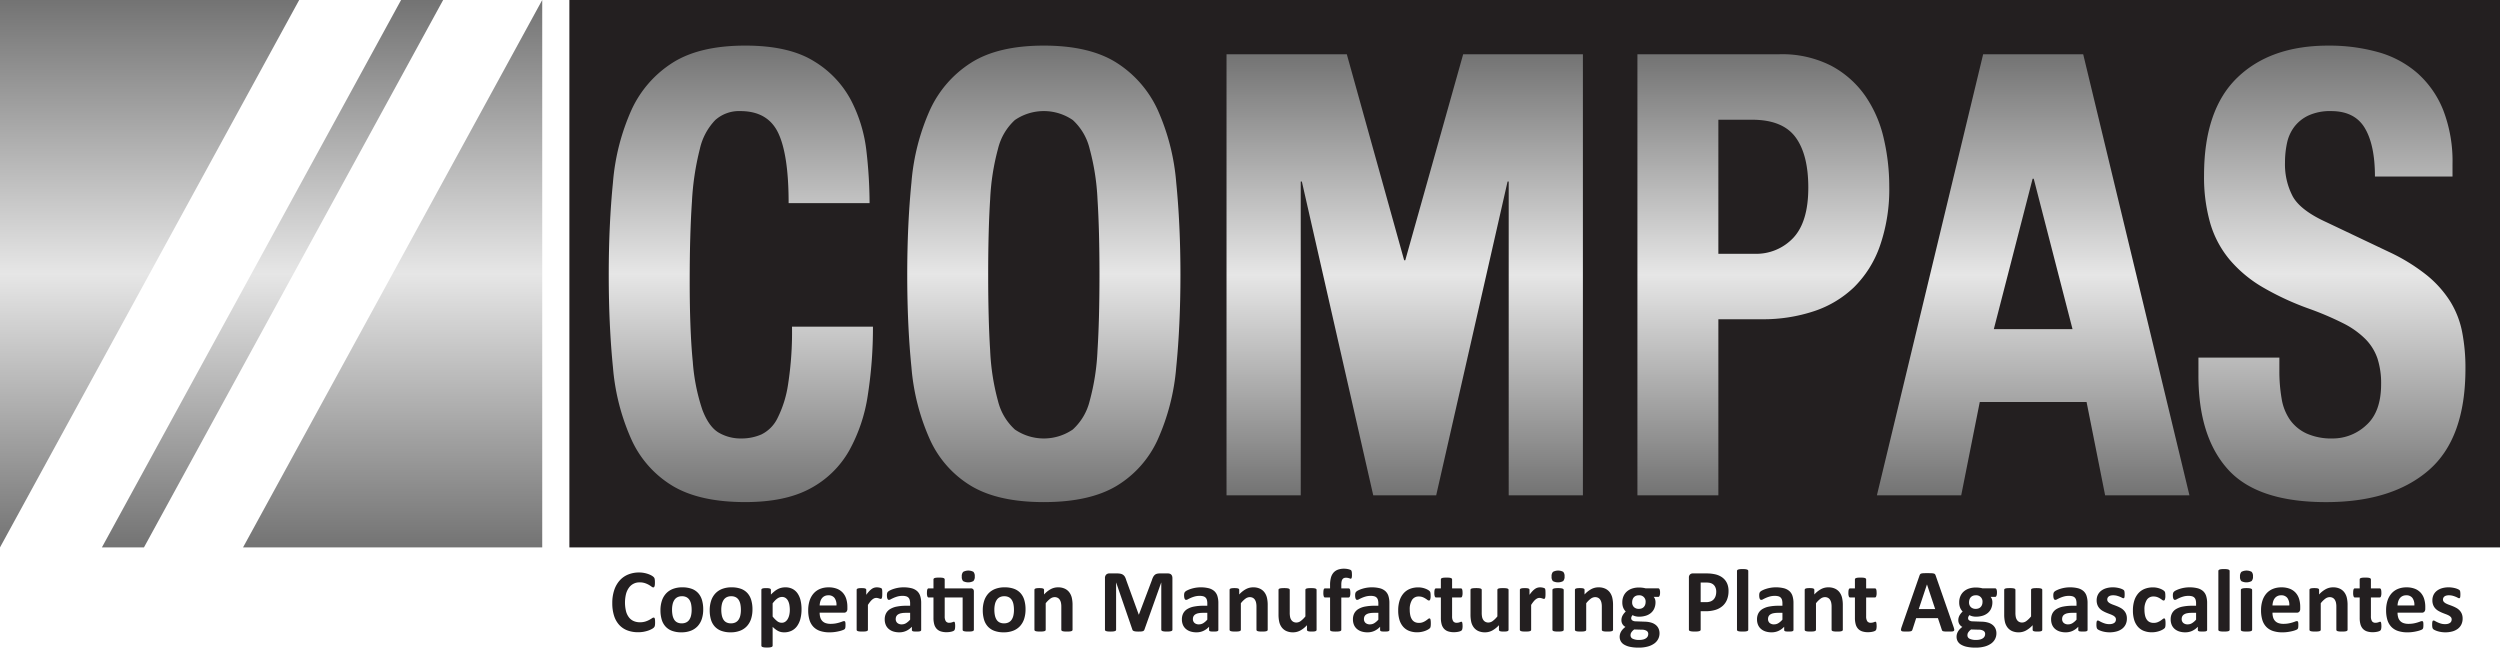 <svg height="47.712mm" viewBox="0 0 522.082 135.246" width="184.179mm" xmlns="http://www.w3.org/2000/svg" xmlns:xlink="http://www.w3.org/1999/xlink"><linearGradient id="a" gradientUnits="userSpaceOnUse" x1="154.714" x2="154.714" y1="104.855" y2="9.524"><stop offset="0" stop-color="#737373"/><stop offset=".5" stop-color="#e6e6e6"/><stop offset="1" stop-color="#737373"/></linearGradient><linearGradient id="b" x1="217.986" x2="217.986" xlink:href="#a" y1="104.855" y2="9.524"/><linearGradient id="c" x1="293.35" x2="293.35" xlink:href="#a" y1="103.436" y2="11.33"/><linearGradient id="d" x1="368.243" x2="368.243" xlink:href="#a" y1="103.436" y2="11.33"/><linearGradient id="e" x1="424.592" x2="424.592" xlink:href="#a" y1="103.436" y2="11.33"/><linearGradient id="f" x1="486.985" x2="486.985" xlink:href="#a" y1="104.855" y2="9.524"/><linearGradient id="g" x1="81.994" x2="81.994" xlink:href="#a" y1="114.317" y2="0"/><linearGradient id="h" x1="31.24" x2="31.24" xlink:href="#a" y1="114.317" y2="0"/><linearGradient id="i" x1="56.911" x2="56.911" xlink:href="#a" y1="114.317" y2="0"/><path d="m118.907 0h403.175v114.317h-403.175z" fill="#231f20"/><path d="m162.521 27.777q-2.174-4.577-7.924-4.579a7.465 7.465 0 0 0 -5.224 1.87 12.683 12.683 0 0 0 -3.228 6.063 56.261 56.261 0 0 0 -1.644 10.965q-.47 6.772-.47 16.576 0 10.449.646 16.899a40.595 40.595 0 0 0 1.996 9.998q1.348 3.549 3.404 4.772a9.082 9.082 0 0 0 4.754 1.226 10.369 10.369 0 0 0 4.167-.838 7.344 7.344 0 0 0 3.346-3.354 23.278 23.278 0 0 0 2.23-7.095 71.124 71.124 0 0 0 .822-12.062h16.904a91.21 91.21 0 0 1 -1.056 14.189 34.182 34.182 0 0 1 -3.933 11.739 20.274 20.274 0 0 1 -8.1 7.869q-5.224 2.836-13.559 2.838-9.508 0-15.143-3.354a21.776 21.776 0 0 1 -8.628-9.676 45.856 45.856 0 0 1 -3.874-15.093q-.88-8.771-.88-19.35 0-10.449.88-19.285a46.013 46.013 0 0 1 3.874-15.158 23.016 23.016 0 0 1 8.628-9.868q5.635-3.547 15.143-3.548 9.038 0 14.263 3.225a20.968 20.968 0 0 1 7.806 8.191 30.402 30.402 0 0 1 3.229 10.707 96.97 96.97 0 0 1 .646 10.771h-16.904q-0-10.062-2.171-14.641z" fill="url(#a)"/><path d="m190.341 38.097a46.013 46.013 0 0 1 3.874-15.158 23.016 23.016 0 0 1 8.628-9.868q5.635-3.547 15.143-3.548 9.509 0 15.144 3.548a23.015 23.015 0 0 1 8.628 9.868 46.013 46.013 0 0 1 3.874 15.158q.88 8.837.88 19.285 0 10.579-.88 19.35a45.856 45.856 0 0 1 -3.874 15.093 21.775 21.775 0 0 1 -8.628 9.676q-5.635 3.353-15.144 3.354-9.508 0-15.143-3.354a21.776 21.776 0 0 1 -8.628-9.676 45.856 45.856 0 0 1 -3.874-15.093q-.88-8.771-.88-19.35 0-10.449.88-19.285zm16.435 35.087a47.782 47.782 0 0 0 1.643 10.578 11.887 11.887 0 0 0 3.522 5.935 10.707 10.707 0 0 0 12.091 0 11.886 11.886 0 0 0 3.521-5.935 47.895 47.895 0 0 0 1.644-10.578q.41-6.511.411-15.802 0-9.288-.411-15.738a48.793 48.793 0 0 0 -1.644-10.578 11.929 11.929 0 0 0 -3.521-5.999 10.707 10.707 0 0 0 -12.091 0 11.93 11.93 0 0 0 -3.522 5.999 48.676 48.676 0 0 0 -1.643 10.578q-.413 6.452-.411 15.738 0 9.289.411 15.802z" fill="url(#b)"/><path d="m281.258 11.33 11.975 43.016h.234l12.091-43.016h25.004v92.106h-15.495v-65.53h-.234l-14.909 65.53h-13.147l-14.908-65.53h-.235v65.53h-15.496v-92.106z" fill="url(#c)"/><path d="m371.531 11.33a22.556 22.556 0 0 1 10.858 2.386 20.311 20.311 0 0 1 7.102 6.257 25.572 25.572 0 0 1 3.874 8.836 43.96 43.96 0 0 1 1.174 10.126 35.976 35.976 0 0 1 -1.937 12.384 22.637 22.637 0 0 1 -5.4 8.643 22.067 22.067 0 0 1 -8.394 5.031 33.716 33.716 0 0 1 -10.917 1.677h-9.039v36.765h-16.904v-92.106zm-5.165 41.667a10.605 10.605 0 0 0 8.158-3.354q3.108-3.353 3.11-10.449 0-6.966-2.699-10.578-2.703-3.61-9.039-3.612h-7.044v27.993z" fill="url(#d)"/><path d="m435.04 11.33 22.187 92.106h-17.608l-3.874-19.479h-22.304l-3.874 19.479h-17.608l22.187-92.106zm-2.23 57.405-8.1-31.409h-.235l-8.1 31.409z" fill="url(#e)"/><path d="m476.008 77.378a33.636 33.636 0 0 0 .47 5.869 10.763 10.763 0 0 0 1.761 4.45 8.769 8.769 0 0 0 3.463 2.838 12.685 12.685 0 0 0 5.459 1.032 10.221 10.221 0 0 0 6.984-2.773q3.11-2.773 3.111-8.578a16.797 16.797 0 0 0 -.763-5.354 10.714 10.714 0 0 0 -2.524-4.063 17.89 17.89 0 0 0 -4.637-3.29 63.476 63.476 0 0 0 -7.103-3.031 57.829 57.829 0 0 1 -9.743-4.515 26.639 26.639 0 0 1 -6.867-5.74 21.07 21.07 0 0 1 -4.05-7.611 34.939 34.939 0 0 1 -1.291-9.997q0-13.672 6.926-20.382 6.924-6.706 19.017-6.708a37.822 37.822 0 0 1 10.39 1.354 21.06 21.06 0 0 1 8.217 4.386 20.422 20.422 0 0 1 5.4 7.74 29.633 29.633 0 0 1 1.937 11.288v2.58h-16.199q0-6.579-2.113-10.126-2.114-3.546-7.043-3.547a10.83 10.83 0 0 0 -4.696.903 8.004 8.004 0 0 0 -2.993 2.386 8.55 8.55 0 0 0 -1.526 3.419 19.108 19.108 0 0 0 -.411 3.999 14.332 14.332 0 0 0 1.644 7.159q1.644 2.903 7.044 5.354l13.03 6.192a39.183 39.183 0 0 1 7.865 4.838 22.723 22.723 0 0 1 4.871 5.418 19.008 19.008 0 0 1 2.524 6.386 39.135 39.135 0 0 1 .704 7.739q0 14.58-7.689 21.221-7.689 6.646-21.423 6.644-14.323 0-20.485-6.837-6.163-6.836-6.162-19.608v-3.74h16.903z" fill="url(#f)"/><g fill="#231f20"><path d="m136.805 130.006c0 .156-.005.288-.014.397a1.951 1.951 0 0 1 -.042.28.772.772 0 0 1 -.075.2.964.964 0 0 1 -.149.191 1.897 1.897 0 0 1 -.397.276 4.835 4.835 0 0 1 -.719.322 6.383 6.383 0 0 1 -2.153.359 6.234 6.234 0 0 1 -2.242-.383 4.432 4.432 0 0 1 -1.7-1.145 5.117 5.117 0 0 1 -1.074-1.9 8.531 8.531 0 0 1 -.374-2.653 8.4 8.4 0 0 1 .411-2.736 5.692 5.692 0 0 1 1.149-2.009 4.806 4.806 0 0 1 1.77-1.233 5.993 5.993 0 0 1 2.274-.42 5.514 5.514 0 0 1 .972.084 6.074 6.074 0 0 1 .864.22 4.314 4.314 0 0 1 .715.312 2.178 2.178 0 0 1 .443.304 1.047 1.047 0 0 1 .173.21.785.785 0 0 1 .075.215 2.341 2.341 0 0 1 .042.309c.01.118.014.265.014.439 0 .187-.006.345-.019.476a1.24 1.24 0 0 1 -.065.318.433.433 0 0 1 -.112.177.22.22 0 0 1 -.149.057.647.647 0 0 1 -.355-.164 6.014 6.014 0 0 0 -.556-.364 4.565 4.565 0 0 0 -.812-.364 3.466 3.466 0 0 0 -1.125-.163 2.657 2.657 0 0 0 -2.247 1.135 3.94 3.94 0 0 0 -.603 1.321 7.691 7.691 0 0 0 .014 3.592 3.553 3.553 0 0 0 .625 1.284 2.52 2.52 0 0 0 .981.752 3.237 3.237 0 0 0 1.294.248 3.692 3.692 0 0 0 1.13-.154 4.686 4.686 0 0 0 .817-.341c.228-.125.414-.236.561-.336a.695.695 0 0 1 .341-.149.261.261 0 0 1 .149.037.276.276 0 0 1 .094.149 1.473 1.473 0 0 1 .056.312c.013.134.019.313.019.537z"/><path d="m146.856 127.27a6.37 6.37 0 0 1 -.28 1.942 4.103 4.103 0 0 1 -.85 1.514 3.788 3.788 0 0 1 -1.429.98 5.358 5.358 0 0 1 -2.008.346 5.487 5.487 0 0 1 -1.934-.309 3.473 3.473 0 0 1 -1.364-.896 3.686 3.686 0 0 1 -.803-1.447 6.747 6.747 0 0 1 -.262-1.962 6.309 6.309 0 0 1 .285-1.947 4.098 4.098 0 0 1 .854-1.514 3.807 3.807 0 0 1 1.425-.976 5.319 5.319 0 0 1 2.003-.346 5.615 5.615 0 0 1 1.943.303 3.402 3.402 0 0 1 1.359.893 3.713 3.713 0 0 1 .799 1.448 6.771 6.771 0 0 1 .262 1.971zm-2.419.093a6.117 6.117 0 0 0 -.098-1.135 2.672 2.672 0 0 0 -.332-.901 1.665 1.665 0 0 0 -.621-.598 1.993 1.993 0 0 0 -.976-.215 2.073 2.073 0 0 0 -.916.191 1.642 1.642 0 0 0 -.645.561 2.685 2.685 0 0 0 -.378.888 5.023 5.023 0 0 0 -.126 1.182 5.855 5.855 0 0 0 .103 1.135 2.815 2.815 0 0 0 .332.901 1.576 1.576 0 0 0 .621.593 2.03 2.03 0 0 0 .971.21 2.084 2.084 0 0 0 .925-.191 1.646 1.646 0 0 0 .645-.556 2.561 2.561 0 0 0 .374-.883 5.197 5.197 0 0 0 .122-1.182z"/><path d="m157.14 127.27a6.37 6.37 0 0 1 -.28 1.942 4.103 4.103 0 0 1 -.85 1.514 3.788 3.788 0 0 1 -1.429.98 5.358 5.358 0 0 1 -2.008.346 5.487 5.487 0 0 1 -1.934-.309 3.473 3.473 0 0 1 -1.364-.896 3.686 3.686 0 0 1 -.803-1.447 6.747 6.747 0 0 1 -.262-1.962 6.309 6.309 0 0 1 .285-1.947 4.098 4.098 0 0 1 .854-1.514 3.807 3.807 0 0 1 1.425-.976 5.319 5.319 0 0 1 2.003-.346 5.615 5.615 0 0 1 1.943.303 3.402 3.402 0 0 1 1.359.893 3.713 3.713 0 0 1 .799 1.448 6.771 6.771 0 0 1 .262 1.971zm-2.419.093a6.117 6.117 0 0 0 -.098-1.135 2.672 2.672 0 0 0 -.332-.901 1.665 1.665 0 0 0 -.621-.598 1.993 1.993 0 0 0 -.976-.215 2.073 2.073 0 0 0 -.916.191 1.642 1.642 0 0 0 -.645.561 2.685 2.685 0 0 0 -.378.888 5.023 5.023 0 0 0 -.126 1.182 5.855 5.855 0 0 0 .103 1.135 2.815 2.815 0 0 0 .332.901 1.576 1.576 0 0 0 .621.593 2.03 2.03 0 0 0 .971.21 2.084 2.084 0 0 0 .925-.191 1.646 1.646 0 0 0 .645-.556 2.561 2.561 0 0 0 .374-.883 5.197 5.197 0 0 0 .122-1.182z"/><path d="m167.386 127.232a7.757 7.757 0 0 1 -.238 2.004 4.513 4.513 0 0 1 -.696 1.518 3.085 3.085 0 0 1 -1.14.963 3.489 3.489 0 0 1 -1.56.336 2.959 2.959 0 0 1 -.668-.07 2.559 2.559 0 0 1 -.588-.215 3.62 3.62 0 0 1 -.565-.359 6.886 6.886 0 0 1 -.579-.504v3.923a.273.273 0 0 1 -.056.168.416.416 0 0 1 -.191.126 1.6 1.6 0 0 1 -.359.079 5.747 5.747 0 0 1 -1.14 0 1.605 1.605 0 0 1 -.36-.079.419.419 0 0 1 -.191-.126.276.276 0 0 1 -.056-.168v-11.639a.289.289 0 0 1 .047-.164.347.347 0 0 1 .164-.116 1.256 1.256 0 0 1 .308-.07 4.075 4.075 0 0 1 .481-.023 3.974 3.974 0 0 1 .472.023 1.26 1.26 0 0 1 .309.07.347.347 0 0 1 .163.116.289.289 0 0 1 .047.164v.98a8.308 8.308 0 0 1 .715-.658 4.31 4.31 0 0 1 .714-.477 3.244 3.244 0 0 1 .752-.285 3.558 3.558 0 0 1 .827-.093 3.152 3.152 0 0 1 1.56.359 2.948 2.948 0 0 1 1.051.985 4.447 4.447 0 0 1 .593 1.457 8.113 8.113 0 0 1 .186 1.774zm-2.447.169a6.365 6.365 0 0 0 -.08-1.023 3.015 3.015 0 0 0 -.271-.873 1.678 1.678 0 0 0 -.504-.612 1.289 1.289 0 0 0 -.78-.229 1.567 1.567 0 0 0 -.462.07 1.812 1.812 0 0 0 -.467.229 3.312 3.312 0 0 0 -.49.411 5.845 5.845 0 0 0 -.533.626v2.746a5.511 5.511 0 0 0 .943.967 1.522 1.522 0 0 0 .934.341 1.297 1.297 0 0 0 .78-.233 1.793 1.793 0 0 0 .527-.612 3.075 3.075 0 0 0 .304-.854 4.705 4.705 0 0 0 .098-.952z"/><path d="m176.961 127.111a.908.908 0 0 1 -.191.636.686.686 0 0 1 -.528.205h-5.072a3.47 3.47 0 0 0 .126.967 1.849 1.849 0 0 0 .402.738 1.747 1.747 0 0 0 .71.462 3.024 3.024 0 0 0 1.042.159 5.912 5.912 0 0 0 1.083-.089 7.343 7.343 0 0 0 .808-.196q.341-.107.565-.196a1.063 1.063 0 0 1 .364-.089.268.268 0 0 1 .14.033.243.243 0 0 1 .093.116.786.786 0 0 1 .051.238c.009.103.014.232.014.388 0 .137-.003.254-.009.351a2.277 2.277 0 0 1 -.028.247.604.604 0 0 1 -.056.173.653.653 0 0 1 -.098.136 1.136 1.136 0 0 1 -.332.178 5.294 5.294 0 0 1 -.691.219 9.495 9.495 0 0 1 -.962.188 8.03 8.03 0 0 1 -1.158.079 6.14 6.14 0 0 1 -1.948-.28 3.461 3.461 0 0 1 -1.396-.85 3.536 3.536 0 0 1 -.836-1.438 6.76 6.76 0 0 1 -.275-2.037 6.462 6.462 0 0 1 .29-2.003 4.202 4.202 0 0 1 .84-1.514 3.627 3.627 0 0 1 1.341-.948 4.613 4.613 0 0 1 1.779-.326 4.668 4.668 0 0 1 1.789.308 3.236 3.236 0 0 1 1.219.854 3.451 3.451 0 0 1 .7 1.294 5.637 5.637 0 0 1 .224 1.626zm-2.279-.673a2.418 2.418 0 0 0 -.397-1.555 1.536 1.536 0 0 0 -1.312-.565 1.712 1.712 0 0 0 -.78.168 1.601 1.601 0 0 0 -.551.453 2.072 2.072 0 0 0 -.336.673 3.352 3.352 0 0 0 -.135.826z"/><path d="m184.247 123.963q0 .335-.019.551a1.692 1.692 0 0 1 -.056.336.332.332 0 0 1 -.098.169.245.245 0 0 1 -.154.046.52.52 0 0 1 -.168-.032c-.062-.021-.132-.045-.21-.07-.078-.024-.164-.048-.257-.07a1.372 1.372 0 0 0 -.308-.032 1.041 1.041 0 0 0 -.392.079 1.674 1.674 0 0 0 -.406.248 3.054 3.054 0 0 0 -.439.448 7.241 7.241 0 0 0 -.49.691v5.193a.252.252 0 0 1 -.056.163.41.41 0 0 1 -.191.117 1.666 1.666 0 0 1 -.359.069 6.939 6.939 0 0 1 -1.14 0 1.672 1.672 0 0 1 -.36-.069.413.413 0 0 1 -.191-.117.254.254 0 0 1 -.056-.163v-8.332a.289.289 0 0 1 .047-.164.347.347 0 0 1 .168-.116 1.342 1.342 0 0 1 .313-.07 4.075 4.075 0 0 1 .481-.023 4.305 4.305 0 0 1 .495.023 1.121 1.121 0 0 1 .304.07.352.352 0 0 1 .154.116.292.292 0 0 1 .046.164v1.037a6.712 6.712 0 0 1 .617-.771 3.458 3.458 0 0 1 .551-.48 1.738 1.738 0 0 1 .523-.248 2.047 2.047 0 0 1 .523-.069 2.517 2.517 0 0 1 .262.014 2.718 2.718 0 0 1 .29.047 1.971 1.971 0 0 1 .261.074.521.521 0 0 1 .164.089.294.294 0 0 1 .075.103.804.804 0 0 1 .042.154 2.268 2.268 0 0 1 .028.295c.006.13.009.308.009.532z"/><path d="m192.373 131.547a.25.25 0 0 1 -.093.206.651.651 0 0 1 -.294.107 4.041 4.041 0 0 1 -.593.032 4.102 4.102 0 0 1 -.612-.032.531.531 0 0 1 -.271-.107.268.268 0 0 1 -.08-.206v-.663a3.768 3.768 0 0 1 -1.172.859 3.398 3.398 0 0 1 -1.462.309 4.089 4.089 0 0 1 -1.219-.173 2.737 2.737 0 0 1 -.962-.514 2.309 2.309 0 0 1 -.631-.846 2.875 2.875 0 0 1 -.224-1.177 2.666 2.666 0 0 1 .285-1.266 2.32 2.32 0 0 1 .85-.888 4.214 4.214 0 0 1 1.406-.518 10.018 10.018 0 0 1 1.952-.169h.812v-.504a2.637 2.637 0 0 0 -.08-.687 1.14 1.14 0 0 0 -.261-.49 1.084 1.084 0 0 0 -.486-.29 2.621 2.621 0 0 0 -.752-.093 3.878 3.878 0 0 0 -1.051.13 6.196 6.196 0 0 0 -.817.29q-.355.158-.593.289a.859.859 0 0 1 -.388.131.277.277 0 0 1 -.182-.065.471.471 0 0 1 -.13-.187 1.266 1.266 0 0 1 -.08-.299 2.541 2.541 0 0 1 -.028-.393 1.77 1.77 0 0 1 .046-.457.701.701 0 0 1 .178-.304 1.716 1.716 0 0 1 .458-.299 5.238 5.238 0 0 1 .766-.304 7.081 7.081 0 0 1 .958-.229 7.067 7.067 0 0 1 2.746.104 2.817 2.817 0 0 1 1.144.588 2.288 2.288 0 0 1 .654 1.023 4.769 4.769 0 0 1 .206 1.484zm-2.307-3.567h-.896a4.777 4.777 0 0 0 -.972.084 1.851 1.851 0 0 0 -.654.252 1.042 1.042 0 0 0 -.369.406 1.23 1.23 0 0 0 -.117.547 1.049 1.049 0 0 0 .332.821 1.326 1.326 0 0 0 .92.299 1.726 1.726 0 0 0 .911-.252 3.792 3.792 0 0 0 .845-.737z"/><path d="m202.676 122.87a.721.721 0 0 1 .546.168.694.694 0 0 1 .154.485v7.996a.254.254 0 0 1 -.056.163.414.414 0 0 1 -.187.117 1.595 1.595 0 0 1 -.36.069q-.229.023-.565.023-.346 0-.574-.023a1.595 1.595 0 0 1 -.36-.069.407.407 0 0 1 -.187-.117.252.252 0 0 1 -.056-.163v-6.744h-3.746v3.914a1.944 1.944 0 0 0 .215 1.022.832.832 0 0 0 .766.341 1.603 1.603 0 0 0 .336-.032 2.191 2.191 0 0 0 .266-.075c.078-.028.143-.053.196-.074a.372.372 0 0 1 .145-.033.192.192 0 0 1 .107.033.219.219 0 0 1 .08.13 2.064 2.064 0 0 1 .051.267 3.224 3.224 0 0 1 .023.43 3.06 3.06 0 0 1 -.047.621.72.72 0 0 1 -.13.309.662.662 0 0 1 -.252.168 2.462 2.462 0 0 1 -.388.121 4.199 4.199 0 0 1 -.476.08 4.814 4.814 0 0 1 -.519.027 3.73 3.73 0 0 1 -1.214-.177 2.014 2.014 0 0 1 -.85-.547 2.276 2.276 0 0 1 -.495-.93 4.891 4.891 0 0 1 -.159-1.326v-4.269h-1q-.177 0-.271-.22a2.053 2.053 0 0 1 -.093-.733 3.744 3.744 0 0 1 .023-.457 1.09 1.09 0 0 1 .07-.295.349.349 0 0 1 .117-.154.295.295 0 0 1 .164-.046h.99v-1.859a.291.291 0 0 1 .051-.168.385.385 0 0 1 .187-.126 1.483 1.483 0 0 1 .364-.075c.152-.015.341-.023.565-.023.23 0 .422.009.575.023a1.413 1.413 0 0 1 .359.075.418.418 0 0 1 .187.126.276.276 0 0 1 .056.168v1.859zm.887-2.504a1.32 1.32 0 0 1 -.29.981 2.291 2.291 0 0 1 -2.144.009 1.275 1.275 0 0 1 -.276-.943 1.349 1.349 0 0 1 .285-.985 2.259 2.259 0 0 1 2.144-.01 1.283 1.283 0 0 1 .28.948z"/><path d="m214.166 127.27a6.37 6.37 0 0 1 -.28 1.942 4.103 4.103 0 0 1 -.85 1.514 3.788 3.788 0 0 1 -1.429.98 5.358 5.358 0 0 1 -2.008.346 5.487 5.487 0 0 1 -1.934-.309 3.473 3.473 0 0 1 -1.364-.896 3.686 3.686 0 0 1 -.803-1.447 6.747 6.747 0 0 1 -.262-1.962 6.309 6.309 0 0 1 .285-1.947 4.098 4.098 0 0 1 .854-1.514 3.807 3.807 0 0 1 1.425-.976 5.319 5.319 0 0 1 2.003-.346 5.615 5.615 0 0 1 1.943.303 3.402 3.402 0 0 1 1.359.893 3.713 3.713 0 0 1 .799 1.448 6.771 6.771 0 0 1 .262 1.971zm-2.419.093a6.117 6.117 0 0 0 -.098-1.135 2.672 2.672 0 0 0 -.332-.901 1.665 1.665 0 0 0 -.621-.598 1.993 1.993 0 0 0 -.976-.215 2.073 2.073 0 0 0 -.916.191 1.642 1.642 0 0 0 -.645.561 2.685 2.685 0 0 0 -.378.888 5.023 5.023 0 0 0 -.126 1.182 5.855 5.855 0 0 0 .103 1.135 2.815 2.815 0 0 0 .332.901 1.576 1.576 0 0 0 .621.593 2.03 2.03 0 0 0 .971.21 2.084 2.084 0 0 0 .925-.191 1.646 1.646 0 0 0 .645-.556 2.561 2.561 0 0 0 .374-.883 5.197 5.197 0 0 0 .122-1.182z"/><path d="m223.983 131.52a.252.252 0 0 1 -.056.163.409.409 0 0 1 -.187.117 1.595 1.595 0 0 1 -.36.069q-.229.023-.565.023-.346 0-.575-.023a1.59 1.59 0 0 1 -.359-.069.411.411 0 0 1 -.187-.117.254.254 0 0 1 -.056-.163v-4.755a4.01 4.01 0 0 0 -.089-.952 1.897 1.897 0 0 0 -.257-.594 1.149 1.149 0 0 0 -.435-.383 1.357 1.357 0 0 0 -.621-.136 1.559 1.559 0 0 0 -.906.327 4.898 4.898 0 0 0 -.953.953v5.539a.252.252 0 0 1 -.056.163.41.41 0 0 1 -.191.117 1.666 1.666 0 0 1 -.359.069 6.939 6.939 0 0 1 -1.14 0 1.672 1.672 0 0 1 -.36-.069.413.413 0 0 1 -.191-.117.254.254 0 0 1 -.056-.163v-8.332a.289.289 0 0 1 .047-.164.347.347 0 0 1 .168-.116 1.342 1.342 0 0 1 .313-.07 4.075 4.075 0 0 1 .481-.023 4.305 4.305 0 0 1 .495.023 1.121 1.121 0 0 1 .304.07.352.352 0 0 1 .154.116.292.292 0 0 1 .046.164v.962a5.299 5.299 0 0 1 1.406-1.121 3.176 3.176 0 0 1 1.49-.373 3.287 3.287 0 0 1 1.434.28 2.509 2.509 0 0 1 .943.761 3.099 3.099 0 0 1 .519 1.126 6.555 6.555 0 0 1 .159 1.55z"/><path d="m244.841 131.501a.291.291 0 0 1 -.051.168.363.363 0 0 1 -.187.121 1.819 1.819 0 0 1 -.36.075 4.79 4.79 0 0 1 -.57.027 4.693 4.693 0 0 1 -.561-.027 1.717 1.717 0 0 1 -.355-.075.39.39 0 0 1 -.187-.121.273.273 0 0 1 -.056-.168v-9.836h-.019l-3.503 9.826a.452.452 0 0 1 -.122.201.596.596 0 0 1 -.229.126 1.559 1.559 0 0 1 -.369.061c-.149.01-.33.014-.542.014a5.318 5.318 0 0 1 -.541-.023 1.644 1.644 0 0 1 -.369-.074.68.68 0 0 1 -.229-.126.361.361 0 0 1 -.112-.178l-3.381-9.826h-.019v9.836a.292.292 0 0 1 -.052.168.363.363 0 0 1 -.191.121 1.92 1.92 0 0 1 -.359.075 5.804 5.804 0 0 1 -1.125 0 1.819 1.819 0 0 1 -.36-.075.359.359 0 0 1 -.187-.121.288.288 0 0 1 -.052-.168v-10.771a.985.985 0 0 1 .252-.729.909.909 0 0 1 .672-.252h1.607a3.362 3.362 0 0 1 .738.07 1.409 1.409 0 0 1 .532.233 1.315 1.315 0 0 1 .374.43 3.06 3.06 0 0 1 .262.658l2.615 7.202h.038l2.709-7.184a3.758 3.758 0 0 1 .266-.663 1.52 1.52 0 0 1 .336-.438 1.097 1.097 0 0 1 .453-.238 2.352 2.352 0 0 1 .607-.07h1.653a1.277 1.277 0 0 1 .434.065.746.746 0 0 1 .299.191.834.834 0 0 1 .177.309 1.307 1.307 0 0 1 .061.415z"/><path d="m254.433 131.547a.25.25 0 0 1 -.093.206.651.651 0 0 1 -.294.107 4.041 4.041 0 0 1 -.593.032 4.102 4.102 0 0 1 -.612-.032.531.531 0 0 1 -.271-.107.268.268 0 0 1 -.08-.206v-.663a3.768 3.768 0 0 1 -1.172.859 3.398 3.398 0 0 1 -1.462.309 4.089 4.089 0 0 1 -1.219-.173 2.737 2.737 0 0 1 -.962-.514 2.309 2.309 0 0 1 -.631-.846 2.875 2.875 0 0 1 -.224-1.177 2.666 2.666 0 0 1 .285-1.266 2.32 2.32 0 0 1 .85-.888 4.214 4.214 0 0 1 1.406-.518 10.018 10.018 0 0 1 1.952-.169h.812v-.504a2.637 2.637 0 0 0 -.08-.687 1.14 1.14 0 0 0 -.261-.49 1.084 1.084 0 0 0 -.486-.29 2.621 2.621 0 0 0 -.752-.093 3.878 3.878 0 0 0 -1.051.13 6.196 6.196 0 0 0 -.817.29q-.355.158-.593.289a.859.859 0 0 1 -.388.131.277.277 0 0 1 -.182-.065.471.471 0 0 1 -.13-.187 1.266 1.266 0 0 1 -.08-.299 2.541 2.541 0 0 1 -.028-.393 1.77 1.77 0 0 1 .046-.457.701.701 0 0 1 .178-.304 1.716 1.716 0 0 1 .458-.299 5.238 5.238 0 0 1 .766-.304 7.081 7.081 0 0 1 .958-.229 7.067 7.067 0 0 1 2.746.104 2.817 2.817 0 0 1 1.144.588 2.288 2.288 0 0 1 .654 1.023 4.769 4.769 0 0 1 .206 1.484zm-2.307-3.567h-.896a4.777 4.777 0 0 0 -.972.084 1.851 1.851 0 0 0 -.654.252 1.042 1.042 0 0 0 -.369.406 1.23 1.23 0 0 0 -.117.547 1.049 1.049 0 0 0 .332.821 1.326 1.326 0 0 0 .92.299 1.726 1.726 0 0 0 .911-.252 3.792 3.792 0 0 0 .845-.737z"/><path d="m264.737 131.52a.252.252 0 0 1 -.056.163.409.409 0 0 1 -.187.117 1.595 1.595 0 0 1 -.36.069q-.229.023-.565.023-.346 0-.575-.023a1.59 1.59 0 0 1 -.359-.069.411.411 0 0 1 -.187-.117.254.254 0 0 1 -.056-.163v-4.755a4.01 4.01 0 0 0 -.089-.952 1.897 1.897 0 0 0 -.257-.594 1.149 1.149 0 0 0 -.435-.383 1.357 1.357 0 0 0 -.621-.136 1.559 1.559 0 0 0 -.906.327 4.898 4.898 0 0 0 -.953.953v5.539a.252.252 0 0 1 -.056.163.41.41 0 0 1 -.191.117 1.666 1.666 0 0 1 -.359.069 6.939 6.939 0 0 1 -1.14 0 1.672 1.672 0 0 1 -.36-.069.413.413 0 0 1 -.191-.117.254.254 0 0 1 -.056-.163v-8.332a.289.289 0 0 1 .047-.164.347.347 0 0 1 .168-.116 1.342 1.342 0 0 1 .313-.07 4.075 4.075 0 0 1 .481-.023 4.305 4.305 0 0 1 .495.023 1.121 1.121 0 0 1 .304.07.352.352 0 0 1 .154.116.292.292 0 0 1 .046.164v.962a5.299 5.299 0 0 1 1.406-1.121 3.176 3.176 0 0 1 1.49-.373 3.287 3.287 0 0 1 1.434.28 2.509 2.509 0 0 1 .943.761 3.099 3.099 0 0 1 .519 1.126 6.555 6.555 0 0 1 .159 1.55z"/><path d="m274.946 131.52a.289.289 0 0 1 -.046.163.344.344 0 0 1 -.164.117 1.266 1.266 0 0 1 -.308.069 4.084 4.084 0 0 1 -.481.023 4.277 4.277 0 0 1 -.5-.023 1.184 1.184 0 0 1 -.304-.069.342.342 0 0 1 -.159-.117.286.286 0 0 1 -.047-.163v-.962a5.286 5.286 0 0 1 -1.406 1.12 3.156 3.156 0 0 1 -1.48.374 3.325 3.325 0 0 1 -1.443-.28 2.486 2.486 0 0 1 -.943-.766 3.081 3.081 0 0 1 -.514-1.126 6.95 6.95 0 0 1 -.154-1.593v-5.1a.271.271 0 0 1 .051-.164.385.385 0 0 1 .187-.116 1.663 1.663 0 0 1 .364-.07q.229-.023.565-.023a5.663 5.663 0 0 1 .57.023 1.659 1.659 0 0 1 .359.07.422.422 0 0 1 .192.116.257.257 0 0 1 .056.164v4.708a4.488 4.488 0 0 0 .084.999 1.719 1.719 0 0 0 .257.593 1.183 1.183 0 0 0 .439.384 1.357 1.357 0 0 0 .621.135 1.532 1.532 0 0 0 .901-.327 5.398 5.398 0 0 0 .967-.952v-5.539a.271.271 0 0 1 .051-.164.385.385 0 0 1 .187-.116 1.653 1.653 0 0 1 .359-.07 6.939 6.939 0 0 1 1.14 0 1.577 1.577 0 0 1 .355.07.422.422 0 0 1 .187.116.257.257 0 0 1 .056.164z"/><path d="m282.335 120.012a3.922 3.922 0 0 1 -.019.434.996.996 0 0 1 -.056.253.287.287 0 0 1 -.084.121.172.172 0 0 1 -.104.033.374.374 0 0 1 -.145-.033q-.079-.032-.196-.07a2.813 2.813 0 0 0 -.275-.069 1.821 1.821 0 0 0 -.374-.033 1.081 1.081 0 0 0 -.434.079.722.722 0 0 0 -.304.253 1.18 1.18 0 0 0 -.178.448 3.484 3.484 0 0 0 -.056.677v.767h1.522a.28.28 0 0 1 .154.046.352.352 0 0 1 .116.154 1.107 1.107 0 0 1 .07.295 3.744 3.744 0 0 1 .023.457 2.039 2.039 0 0 1 -.094.733c-.062.146-.152.22-.271.22h-1.522v6.744a.249.249 0 0 1 -.057.163.409.409 0 0 1 -.187.117 1.607 1.607 0 0 1 -.364.069c-.156.016-.346.023-.57.023q-.335 0-.564-.023a1.665 1.665 0 0 1 -.364-.069.378.378 0 0 1 -.188-.117.268.268 0 0 1 -.051-.163v-6.744h-1.046c-.119 0-.207-.073-.267-.22a2.135 2.135 0 0 1 -.089-.733 3.744 3.744 0 0 1 .023-.457 1.263 1.263 0 0 1 .065-.295.32.32 0 0 1 .112-.154.293.293 0 0 1 .163-.046h1.037v-.701a5.879 5.879 0 0 1 .168-1.489 2.682 2.682 0 0 1 .527-1.065 2.231 2.231 0 0 1 .916-.64 3.625 3.625 0 0 1 1.312-.215 3.835 3.835 0 0 1 .691.061 3.231 3.231 0 0 1 .514.131.844.844 0 0 1 .252.131.456.456 0 0 1 .107.178 1.281 1.281 0 0 1 .061.299 4.493 4.493 0 0 1 .018.453z"/><path d="m290.153 131.547a.249.249 0 0 1 -.094.206.648.648 0 0 1 -.294.107 5.648 5.648 0 0 1 -1.205 0 .533.533 0 0 1 -.271-.107.269.269 0 0 1 -.079-.206v-.663a3.777 3.777 0 0 1 -1.172.859 3.401 3.401 0 0 1 -1.462.309 4.084 4.084 0 0 1 -1.219-.173 2.746 2.746 0 0 1 -.963-.514 2.312 2.312 0 0 1 -.63-.846 2.875 2.875 0 0 1 -.225-1.177 2.66 2.66 0 0 1 .285-1.266 2.315 2.315 0 0 1 .85-.888 4.221 4.221 0 0 1 1.406-.518 10.022 10.022 0 0 1 1.952-.169h.812v-.504a2.659 2.659 0 0 0 -.079-.687 1.156 1.156 0 0 0 -.262-.49 1.08 1.08 0 0 0 -.485-.29 2.623 2.623 0 0 0 -.752-.093 3.885 3.885 0 0 0 -1.052.13 6.179 6.179 0 0 0 -.816.29c-.237.105-.435.202-.594.289a.857.857 0 0 1 -.388.131.275.275 0 0 1 -.182-.065.462.462 0 0 1 -.131-.187 1.339 1.339 0 0 1 -.08-.299 2.545 2.545 0 0 1 -.027-.393 1.767 1.767 0 0 1 .047-.457.694.694 0 0 1 .177-.304 1.737 1.737 0 0 1 .458-.299 5.275 5.275 0 0 1 .766-.304 7.107 7.107 0 0 1 .958-.229 7.067 7.067 0 0 1 2.746.104 2.819 2.819 0 0 1 1.145.588 2.287 2.287 0 0 1 .653 1.023 4.783 4.783 0 0 1 .206 1.484zm-2.308-3.567h-.896a4.777 4.777 0 0 0 -.972.084 1.862 1.862 0 0 0 -.654.252 1.032 1.032 0 0 0 -.368.406 1.224 1.224 0 0 0 -.117.547 1.047 1.047 0 0 0 .332.821 1.324 1.324 0 0 0 .92.299 1.72 1.72 0 0 0 .91-.252 3.773 3.773 0 0 0 .846-.737z"/><path d="m298.802 130.194c0 .161-.005.297-.015.406a2.281 2.281 0 0 1 -.037.275.878.878 0 0 1 -.056.182.679.679 0 0 1 -.146.178 2.037 2.037 0 0 1 -.383.262 3.804 3.804 0 0 1 -.616.275 4.993 4.993 0 0 1 -.752.196 4.621 4.621 0 0 1 -.836.074 4.541 4.541 0 0 1 -1.705-.299 3.199 3.199 0 0 1 -1.247-.883 3.872 3.872 0 0 1 -.761-1.424 6.571 6.571 0 0 1 -.257-1.925 6.665 6.665 0 0 1 .312-2.162 4.153 4.153 0 0 1 .873-1.509 3.48 3.48 0 0 1 1.327-.887 4.704 4.704 0 0 1 1.681-.29 4.147 4.147 0 0 1 .733.065 4.231 4.231 0 0 1 .673.178 3.555 3.555 0 0 1 .561.252 1.718 1.718 0 0 1 .35.243.954.954 0 0 1 .146.173.612.612 0 0 1 .065.182 2.496 2.496 0 0 1 .037.275c.01.109.014.242.014.397a2.181 2.181 0 0 1 -.093.762c-.062.146-.144.219-.243.219a.568.568 0 0 1 -.336-.131c-.119-.087-.259-.184-.421-.289a3.198 3.198 0 0 0 -.579-.29 2.219 2.219 0 0 0 -.803-.131 1.596 1.596 0 0 0 -1.401.706 3.64 3.64 0 0 0 -.486 2.068 5.186 5.186 0 0 0 .122 1.187 2.519 2.519 0 0 0 .359.859 1.522 1.522 0 0 0 .598.519 1.911 1.911 0 0 0 .836.173 2.197 2.197 0 0 0 .836-.145 3.448 3.448 0 0 0 .612-.322q.261-.179.438-.322a.522.522 0 0 1 .299-.146.211.211 0 0 1 .141.047.338.338 0 0 1 .089.173 2.075 2.075 0 0 1 .051.322c.013.131.02.299.02.505z"/><path d="m305.435 130.698a2.943 2.943 0 0 1 -.052.631.667.667 0 0 1 -.136.308.735.735 0 0 1 -.247.159 2.333 2.333 0 0 1 -.383.121 4.208 4.208 0 0 1 -.477.08 4.828 4.828 0 0 1 -.519.027 3.737 3.737 0 0 1 -1.215-.177 2.021 2.021 0 0 1 -.85-.547 2.265 2.265 0 0 1 -.495-.93 4.909 4.909 0 0 1 -.159-1.326v-4.269h-.999c-.118 0-.209-.073-.271-.22a2.039 2.039 0 0 1 -.094-.733 3.744 3.744 0 0 1 .023-.457 1.107 1.107 0 0 1 .07-.295.338.338 0 0 1 .116-.154.296.296 0 0 1 .164-.046h.989v-1.859a.292.292 0 0 1 .052-.168.385.385 0 0 1 .187-.126 1.493 1.493 0 0 1 .364-.075c.153-.015.342-.023.565-.023.23 0 .422.009.574.023a1.417 1.417 0 0 1 .36.075.417.417 0 0 1 .187.126.276.276 0 0 1 .056.168v1.859h1.812a.293.293 0 0 1 .163.046.346.346 0 0 1 .117.154 1.107 1.107 0 0 1 .07.295 3.952 3.952 0 0 1 .023.457 2.039 2.039 0 0 1 -.094.733c-.062.146-.152.22-.271.22h-1.821v3.914a1.954 1.954 0 0 0 .215 1.022.833.833 0 0 0 .767.341 1.601 1.601 0 0 0 .336-.032 2.226 2.226 0 0 0 .267-.075c.077-.028.143-.053.195-.074a.378.378 0 0 1 .146-.033.193.193 0 0 1 .107.033.219.219 0 0 1 .079.13 2.051 2.051 0 0 1 .052.267 3.399 3.399 0 0 1 .023.43z"/><path d="m315.037 131.52a.286.286 0 0 1 -.047.163.339.339 0 0 1 -.163.117 1.265 1.265 0 0 1 -.309.069 4.066 4.066 0 0 1 -.48.023 4.28 4.28 0 0 1 -.5-.023 1.189 1.189 0 0 1 -.304-.069.338.338 0 0 1 -.158-.117.286.286 0 0 1 -.047-.163v-.962a5.288 5.288 0 0 1 -1.406 1.12 3.158 3.158 0 0 1 -1.48.374 3.327 3.327 0 0 1 -1.443-.28 2.501 2.501 0 0 1 -.943-.766 3.088 3.088 0 0 1 -.514-1.126 6.947 6.947 0 0 1 -.154-1.593v-5.1a.271.271 0 0 1 .052-.164.386.386 0 0 1 .187-.116 1.681 1.681 0 0 1 .364-.07q.229-.023.565-.023a5.652 5.652 0 0 1 .569.023 1.676 1.676 0 0 1 .36.07.42.42 0 0 1 .191.116.257.257 0 0 1 .056.164v4.708a4.523 4.523 0 0 0 .084.999 1.747 1.747 0 0 0 .257.593 1.188 1.188 0 0 0 .439.384 1.36 1.36 0 0 0 .621.135 1.531 1.531 0 0 0 .901-.327 5.398 5.398 0 0 0 .967-.952v-5.539a.265.265 0 0 1 .052-.164.381.381 0 0 1 .187-.116 1.653 1.653 0 0 1 .359-.07 6.939 6.939 0 0 1 1.14 0 1.566 1.566 0 0 1 .354.07.415.415 0 0 1 .188.116.257.257 0 0 1 .056.164z"/><path d="m322.753 123.963c0 .224-.006.407-.019.551a1.652 1.652 0 0 1 -.057.336.332.332 0 0 1 -.098.169.246.246 0 0 1 -.154.046.522.522 0 0 1 -.168-.032c-.062-.021-.133-.045-.21-.07-.078-.024-.164-.048-.257-.07a1.38 1.38 0 0 0 -.309-.032 1.043 1.043 0 0 0 -.393.079 1.683 1.683 0 0 0 -.406.248 3.052 3.052 0 0 0 -.438.448 6.989 6.989 0 0 0 -.49.691v5.193a.255.255 0 0 1 -.057.163.413.413 0 0 1 -.191.117 1.66 1.66 0 0 1 -.359.069 6.939 6.939 0 0 1 -1.14 0 1.66 1.66 0 0 1 -.359-.069.407.407 0 0 1 -.191-.117.249.249 0 0 1 -.057-.163v-8.332a.289.289 0 0 1 .047-.164.347.347 0 0 1 .168-.116 1.341 1.341 0 0 1 .313-.07 4.055 4.055 0 0 1 .48-.023 4.305 4.305 0 0 1 .495.023 1.117 1.117 0 0 1 .304.07.352.352 0 0 1 .154.116.289.289 0 0 1 .047.164v1.037a6.66 6.66 0 0 1 .616-.771 3.521 3.521 0 0 1 .551-.48 1.745 1.745 0 0 1 .523-.248 2.045 2.045 0 0 1 .523-.069 2.499 2.499 0 0 1 .261.014 2.707 2.707 0 0 1 .29.047 2.001 2.001 0 0 1 .262.074.524.524 0 0 1 .163.089.296.296 0 0 1 .075.103.928.928 0 0 1 .042.154 2.399 2.399 0 0 1 .027.295c.007.13.01.308.01.532z"/><path d="m326.731 120.366a1.322 1.322 0 0 1 -.289.981 2.291 2.291 0 0 1 -2.144.009 1.273 1.273 0 0 1 -.276-.943 1.351 1.351 0 0 1 .285-.985 2.259 2.259 0 0 1 2.144-.01 1.281 1.281 0 0 1 .28.948zm-.177 11.153a.255.255 0 0 1 -.057.163.413.413 0 0 1 -.191.117 1.66 1.66 0 0 1 -.359.069 6.939 6.939 0 0 1 -1.14 0 1.66 1.66 0 0 1 -.359-.069.407.407 0 0 1 -.191-.117.249.249 0 0 1 -.057-.163v-8.313a.248.248 0 0 1 .057-.163.435.435 0 0 1 .191-.122 1.594 1.594 0 0 1 .359-.079 5.747 5.747 0 0 1 1.14 0 1.594 1.594 0 0 1 .359.079.441.441 0 0 1 .191.122.253.253 0 0 1 .057.163z"/><path d="m336.857 131.52a.255.255 0 0 1 -.057.163.409.409 0 0 1 -.187.117 1.59 1.59 0 0 1 -.359.069c-.153.016-.341.023-.565.023q-.346 0-.574-.023a1.6 1.6 0 0 1 -.36-.069.409.409 0 0 1 -.187-.117.254.254 0 0 1 -.056-.163v-4.755a4.036 4.036 0 0 0 -.089-.952 1.886 1.886 0 0 0 -.257-.594 1.149 1.149 0 0 0 -.435-.383 1.36 1.36 0 0 0 -.621-.136 1.56 1.56 0 0 0 -.906.327 4.883 4.883 0 0 0 -.952.953v5.539a.255.255 0 0 1 -.057.163.413.413 0 0 1 -.191.117 1.66 1.66 0 0 1 -.359.069 6.939 6.939 0 0 1 -1.14 0 1.66 1.66 0 0 1 -.359-.069.407.407 0 0 1 -.191-.117.249.249 0 0 1 -.057-.163v-8.332a.289.289 0 0 1 .047-.164.347.347 0 0 1 .168-.116 1.341 1.341 0 0 1 .313-.07 4.055 4.055 0 0 1 .48-.023 4.305 4.305 0 0 1 .495.023 1.117 1.117 0 0 1 .304.07.352.352 0 0 1 .154.116.289.289 0 0 1 .047.164v.962a5.274 5.274 0 0 1 1.405-1.121 3.174 3.174 0 0 1 1.49-.373 3.289 3.289 0 0 1 1.434.28 2.509 2.509 0 0 1 .943.761 3.099 3.099 0 0 1 .519 1.126 6.578 6.578 0 0 1 .159 1.55z"/><path d="m346.674 123.767a1.62 1.62 0 0 1 -.103.663c-.068.144-.152.215-.252.215h-.98a1.342 1.342 0 0 1 .294.509 2.005 2.005 0 0 1 .089.594 3.241 3.241 0 0 1 -.243 1.293 2.577 2.577 0 0 1 -.695.953 3.075 3.075 0 0 1 -1.094.589 4.742 4.742 0 0 1 -1.424.2 2.94 2.94 0 0 1 -.767-.098 1.909 1.909 0 0 1 -.56-.229 1.325 1.325 0 0 0 -.201.29.783.783 0 0 0 -.089.374.525.525 0 0 0 .238.443 1.216 1.216 0 0 0 .668.191l2.026.075a4.91 4.91 0 0 1 1.266.2 2.699 2.699 0 0 1 .935.486 2.091 2.091 0 0 1 .579.752 2.373 2.373 0 0 1 .201.999 2.583 2.583 0 0 1 -.271 1.163 2.641 2.641 0 0 1 -.812.948 4.2 4.2 0 0 1 -1.359.635 7.003 7.003 0 0 1 -1.91.233 8.431 8.431 0 0 1 -1.816-.168 4.004 4.004 0 0 1 -1.233-.467 1.895 1.895 0 0 1 -.7-.715 1.921 1.921 0 0 1 -.22-.911 2.116 2.116 0 0 1 .08-.588 2.175 2.175 0 0 1 .233-.537 2.745 2.745 0 0 1 .378-.49 3.957 3.957 0 0 1 .514-.448 1.554 1.554 0 0 1 -.841-1.393 2.023 2.023 0 0 1 .253-1.004 3.212 3.212 0 0 1 .653-.817 2.48 2.48 0 0 1 -.523-.784 2.921 2.921 0 0 1 -.195-1.14 3.149 3.149 0 0 1 .257-1.303 2.75 2.75 0 0 1 .714-.972 3.18 3.18 0 0 1 1.093-.607 4.456 4.456 0 0 1 1.401-.21 5.81 5.81 0 0 1 .752.047 4.876 4.876 0 0 1 .668.131h2.643c.105 0 .191.068.257.205a1.74 1.74 0 0 1 .098.691zm-2.466 8.621a.727.727 0 0 0 -.336-.645 1.759 1.759 0 0 0 -.925-.242l-1.672-.047a2.418 2.418 0 0 0 -.388.341 2.006 2.006 0 0 0 -.233.312.915.915 0 0 0 -.117.29 1.481 1.481 0 0 0 -.027.289.766.766 0 0 0 .472.71 2.956 2.956 0 0 0 1.331.243 3.227 3.227 0 0 0 .896-.107 1.719 1.719 0 0 0 .588-.285 1.022 1.022 0 0 0 .318-.396 1.184 1.184 0 0 0 .093-.463zm-.551-6.65a1.3 1.3 0 0 0 -1.429-1.42 1.472 1.472 0 0 0 -.607.117 1.22 1.22 0 0 0 -.435.317 1.303 1.303 0 0 0 -.257.467 1.85 1.85 0 0 0 -.084.556 1.349 1.349 0 0 0 .373 1.005 1.411 1.411 0 0 0 1.037.368 1.564 1.564 0 0 0 .616-.111 1.2 1.2 0 0 0 .435-.309 1.341 1.341 0 0 0 .262-.453 1.622 1.622 0 0 0 .089-.537z"/><path d="m360.974 123.421a4.774 4.774 0 0 1 -.317 1.803 3.466 3.466 0 0 1 -.925 1.321 4.062 4.062 0 0 1 -1.49.817 6.869 6.869 0 0 1 -2.078.28h-1.009v3.858a.263.263 0 0 1 -.061.168.424.424 0 0 1 -.201.121 1.926 1.926 0 0 1 -.373.075 6.503 6.503 0 0 1 -1.191 0 1.955 1.955 0 0 1 -.378-.075.392.392 0 0 1 -.196-.121.276.276 0 0 1 -.056-.168v-10.873a.872.872 0 0 1 .229-.658.833.833 0 0 1 .603-.22h2.849c.286 0 .56.011.817.032a8.885 8.885 0 0 1 .93.141 4.122 4.122 0 0 1 1.098.396 3.276 3.276 0 0 1 .948.733 3.083 3.083 0 0 1 .598 1.037 4.056 4.056 0 0 1 .205 1.331zm-2.568.178a2.173 2.173 0 0 0 -.225-1.047 1.551 1.551 0 0 0 -.551-.606 1.826 1.826 0 0 0 -.687-.248 5.262 5.262 0 0 0 -.742-.051h-1.047v4.101h1.103a2.652 2.652 0 0 0 .985-.159 1.685 1.685 0 0 0 .649-.443 1.919 1.919 0 0 0 .383-.683 2.749 2.749 0 0 0 .131-.863z"/><path d="m365.094 131.52a.255.255 0 0 1 -.057.163.413.413 0 0 1 -.191.117 1.66 1.66 0 0 1 -.359.069 6.939 6.939 0 0 1 -1.14 0 1.66 1.66 0 0 1 -.359-.069.407.407 0 0 1 -.191-.117.249.249 0 0 1 -.057-.163v-12.283a.268.268 0 0 1 .057-.168.413.413 0 0 1 .191-.126 1.587 1.587 0 0 1 .359-.08 5.951 5.951 0 0 1 1.14 0 1.587 1.587 0 0 1 .359.08.419.419 0 0 1 .191.126.274.274 0 0 1 .057.168z"/><path d="m374.538 131.547a.249.249 0 0 1 -.094.206.648.648 0 0 1 -.294.107 5.648 5.648 0 0 1 -1.205 0 .533.533 0 0 1 -.271-.107.269.269 0 0 1 -.079-.206v-.663a3.777 3.777 0 0 1 -1.172.859 3.401 3.401 0 0 1 -1.462.309 4.084 4.084 0 0 1 -1.219-.173 2.746 2.746 0 0 1 -.963-.514 2.312 2.312 0 0 1 -.63-.846 2.875 2.875 0 0 1 -.225-1.177 2.66 2.66 0 0 1 .285-1.266 2.315 2.315 0 0 1 .85-.888 4.221 4.221 0 0 1 1.406-.518 10.022 10.022 0 0 1 1.952-.169h.812v-.504a2.659 2.659 0 0 0 -.079-.687 1.156 1.156 0 0 0 -.262-.49 1.08 1.08 0 0 0 -.485-.29 2.623 2.623 0 0 0 -.752-.093 3.885 3.885 0 0 0 -1.052.13 6.179 6.179 0 0 0 -.816.29c-.237.105-.435.202-.594.289a.857.857 0 0 1 -.388.131.275.275 0 0 1 -.182-.065.462.462 0 0 1 -.131-.187 1.339 1.339 0 0 1 -.08-.299 2.545 2.545 0 0 1 -.027-.393 1.767 1.767 0 0 1 .047-.457.694.694 0 0 1 .177-.304 1.737 1.737 0 0 1 .458-.299 5.275 5.275 0 0 1 .766-.304 7.107 7.107 0 0 1 .958-.229 7.067 7.067 0 0 1 2.746.104 2.819 2.819 0 0 1 1.145.588 2.287 2.287 0 0 1 .653 1.023 4.783 4.783 0 0 1 .206 1.484zm-2.308-3.567h-.896a4.777 4.777 0 0 0 -.972.084 1.862 1.862 0 0 0 -.654.252 1.032 1.032 0 0 0 -.368.406 1.224 1.224 0 0 0 -.117.547 1.047 1.047 0 0 0 .332.821 1.324 1.324 0 0 0 .92.299 1.72 1.72 0 0 0 .91-.252 3.773 3.773 0 0 0 .846-.737z"/><path d="m384.841 131.52a.255.255 0 0 1 -.057.163.409.409 0 0 1 -.187.117 1.59 1.59 0 0 1 -.359.069c-.153.016-.341.023-.565.023q-.346 0-.574-.023a1.6 1.6 0 0 1 -.36-.069.409.409 0 0 1 -.187-.117.254.254 0 0 1 -.056-.163v-4.755a4.036 4.036 0 0 0 -.089-.952 1.886 1.886 0 0 0 -.257-.594 1.149 1.149 0 0 0 -.435-.383 1.36 1.36 0 0 0 -.621-.136 1.56 1.56 0 0 0 -.906.327 4.883 4.883 0 0 0 -.952.953v5.539a.255.255 0 0 1 -.057.163.413.413 0 0 1 -.191.117 1.66 1.66 0 0 1 -.359.069 6.939 6.939 0 0 1 -1.14 0 1.66 1.66 0 0 1 -.359-.069.407.407 0 0 1 -.191-.117.249.249 0 0 1 -.057-.163v-8.332a.289.289 0 0 1 .047-.164.347.347 0 0 1 .168-.116 1.341 1.341 0 0 1 .313-.07 4.055 4.055 0 0 1 .48-.023 4.305 4.305 0 0 1 .495.023 1.117 1.117 0 0 1 .304.07.352.352 0 0 1 .154.116.289.289 0 0 1 .047.164v.962a5.274 5.274 0 0 1 1.405-1.121 3.174 3.174 0 0 1 1.49-.373 3.289 3.289 0 0 1 1.434.28 2.509 2.509 0 0 1 .943.761 3.099 3.099 0 0 1 .519 1.126 6.578 6.578 0 0 1 .159 1.55z"/><path d="m391.903 130.698a2.943 2.943 0 0 1 -.052.631.667.667 0 0 1 -.136.308.735.735 0 0 1 -.247.159 2.333 2.333 0 0 1 -.383.121 4.208 4.208 0 0 1 -.477.08 4.828 4.828 0 0 1 -.519.027 3.737 3.737 0 0 1 -1.215-.177 2.021 2.021 0 0 1 -.85-.547 2.265 2.265 0 0 1 -.495-.93 4.909 4.909 0 0 1 -.159-1.326v-4.269h-.999c-.118 0-.209-.073-.271-.22a2.039 2.039 0 0 1 -.094-.733 3.744 3.744 0 0 1 .023-.457 1.107 1.107 0 0 1 .07-.295.338.338 0 0 1 .116-.154.296.296 0 0 1 .164-.046h.989v-1.859a.292.292 0 0 1 .052-.168.385.385 0 0 1 .187-.126 1.493 1.493 0 0 1 .364-.075c.153-.015.342-.023.565-.023.23 0 .422.009.574.023a1.417 1.417 0 0 1 .36.075.417.417 0 0 1 .187.126.276.276 0 0 1 .056.168v1.859h1.812a.293.293 0 0 1 .163.046.346.346 0 0 1 .117.154 1.107 1.107 0 0 1 .07.295 3.952 3.952 0 0 1 .023.457 2.039 2.039 0 0 1 -.094.733c-.062.146-.152.22-.271.22h-1.821v3.914a1.954 1.954 0 0 0 .215 1.022.833.833 0 0 0 .767.341 1.601 1.601 0 0 0 .336-.032 2.226 2.226 0 0 0 .267-.075c.077-.028.143-.053.195-.074a.378.378 0 0 1 .146-.033.193.193 0 0 1 .107.033.219.219 0 0 1 .079.13 2.051 2.051 0 0 1 .052.267 3.399 3.399 0 0 1 .023.43z"/><path d="m407.968 130.922a3.27 3.27 0 0 1 .14.532.321.321 0 0 1 -.074.294.613.613 0 0 1 -.365.121c-.174.016-.414.023-.719.023-.317 0-.565-.004-.742-.014a1.919 1.919 0 0 1 -.407-.056.371.371 0 0 1 -.195-.117.613.613 0 0 1 -.094-.196l-.812-2.429h-4.54l-.766 2.363a.739.739 0 0 1 -.099.22.395.395 0 0 1 -.195.141 1.499 1.499 0 0 1 -.384.069q-.248.019-.648.019a6.283 6.283 0 0 1 -.673-.027.511.511 0 0 1 -.336-.136.365.365 0 0 1 -.065-.304 3.06 3.06 0 0 1 .14-.522l3.728-10.724a.913.913 0 0 1 .131-.257.458.458 0 0 1 .237-.149 1.865 1.865 0 0 1 .453-.065c.193-.01.448-.014.767-.014.367 0 .659.004.878.014a2.303 2.303 0 0 1 .509.065.487.487 0 0 1 .262.154.925.925 0 0 1 .136.28zm-5.549-8.865h-.01l-1.709 5.138h3.428z"/><path d="m417.028 123.767a1.62 1.62 0 0 1 -.103.663c-.068.144-.152.215-.252.215h-.98a1.342 1.342 0 0 1 .294.509 2.005 2.005 0 0 1 .089.594 3.241 3.241 0 0 1 -.243 1.293 2.577 2.577 0 0 1 -.695.953 3.075 3.075 0 0 1 -1.094.589 4.742 4.742 0 0 1 -1.424.2 2.94 2.94 0 0 1 -.767-.098 1.909 1.909 0 0 1 -.56-.229 1.325 1.325 0 0 0 -.201.29.783.783 0 0 0 -.089.374.525.525 0 0 0 .238.443 1.216 1.216 0 0 0 .668.191l2.026.075a4.91 4.91 0 0 1 1.266.2 2.699 2.699 0 0 1 .935.486 2.092 2.092 0 0 1 .579.752 2.373 2.373 0 0 1 .201.999 2.583 2.583 0 0 1 -.271 1.163 2.641 2.641 0 0 1 -.812.948 4.2 4.2 0 0 1 -1.359.635 7.003 7.003 0 0 1 -1.91.233 8.431 8.431 0 0 1 -1.816-.168 4.004 4.004 0 0 1 -1.233-.467 1.895 1.895 0 0 1 -.7-.715 1.921 1.921 0 0 1 -.22-.911 2.116 2.116 0 0 1 .08-.588 2.175 2.175 0 0 1 .233-.537 2.745 2.745 0 0 1 .378-.49 3.957 3.957 0 0 1 .514-.448 1.554 1.554 0 0 1 -.841-1.393 2.023 2.023 0 0 1 .253-1.004 3.212 3.212 0 0 1 .653-.817 2.48 2.48 0 0 1 -.523-.784 2.921 2.921 0 0 1 -.195-1.14 3.149 3.149 0 0 1 .257-1.303 2.75 2.75 0 0 1 .714-.972 3.18 3.18 0 0 1 1.093-.607 4.456 4.456 0 0 1 1.401-.21 5.81 5.81 0 0 1 .752.047 4.876 4.876 0 0 1 .668.131h2.644c.105 0 .191.068.257.205a1.74 1.74 0 0 1 .098.691zm-2.466 8.621a.727.727 0 0 0 -.336-.645 1.759 1.759 0 0 0 -.925-.242l-1.672-.047a2.418 2.418 0 0 0 -.388.341 2.006 2.006 0 0 0 -.233.312.915.915 0 0 0 -.117.29 1.481 1.481 0 0 0 -.027.289.766.766 0 0 0 .472.71 2.956 2.956 0 0 0 1.331.243 3.227 3.227 0 0 0 .896-.107 1.719 1.719 0 0 0 .588-.285 1.022 1.022 0 0 0 .318-.396 1.184 1.184 0 0 0 .093-.463zm-.551-6.65a1.3 1.3 0 0 0 -1.429-1.42 1.472 1.472 0 0 0 -.607.117 1.22 1.22 0 0 0 -.435.317 1.303 1.303 0 0 0 -.257.467 1.85 1.85 0 0 0 -.084.556 1.349 1.349 0 0 0 .373 1.005 1.411 1.411 0 0 0 1.037.368 1.564 1.564 0 0 0 .616-.111 1.2 1.2 0 0 0 .435-.309 1.341 1.341 0 0 0 .262-.453 1.622 1.622 0 0 0 .089-.537z"/><path d="m426.491 131.52a.286.286 0 0 1 -.047.163.339.339 0 0 1 -.163.117 1.265 1.265 0 0 1 -.309.069 4.066 4.066 0 0 1 -.48.023 4.28 4.28 0 0 1 -.5-.023 1.189 1.189 0 0 1 -.304-.069.338.338 0 0 1 -.158-.117.286.286 0 0 1 -.047-.163v-.962a5.288 5.288 0 0 1 -1.406 1.12 3.158 3.158 0 0 1 -1.48.374 3.327 3.327 0 0 1 -1.443-.28 2.501 2.501 0 0 1 -.943-.766 3.088 3.088 0 0 1 -.514-1.126 6.947 6.947 0 0 1 -.154-1.593v-5.1a.271.271 0 0 1 .052-.164.386.386 0 0 1 .187-.116 1.681 1.681 0 0 1 .364-.07q.229-.023.565-.023a5.652 5.652 0 0 1 .569.023 1.676 1.676 0 0 1 .36.07.42.42 0 0 1 .191.116.257.257 0 0 1 .056.164v4.708a4.523 4.523 0 0 0 .084.999 1.747 1.747 0 0 0 .257.593 1.188 1.188 0 0 0 .439.384 1.36 1.36 0 0 0 .621.135 1.531 1.531 0 0 0 .901-.327 5.398 5.398 0 0 0 .967-.952v-5.539a.265.265 0 0 1 .052-.164.381.381 0 0 1 .187-.116 1.653 1.653 0 0 1 .359-.07 6.939 6.939 0 0 1 1.14 0 1.566 1.566 0 0 1 .354.07.415.415 0 0 1 .188.116.257.257 0 0 1 .056.164z"/><path d="m435.954 131.547a.249.249 0 0 1 -.094.206.648.648 0 0 1 -.294.107 5.648 5.648 0 0 1 -1.205 0 .533.533 0 0 1 -.271-.107.269.269 0 0 1 -.079-.206v-.663a3.777 3.777 0 0 1 -1.172.859 3.401 3.401 0 0 1 -1.462.309 4.084 4.084 0 0 1 -1.219-.173 2.746 2.746 0 0 1 -.963-.514 2.312 2.312 0 0 1 -.63-.846 2.875 2.875 0 0 1 -.225-1.177 2.66 2.66 0 0 1 .285-1.266 2.315 2.315 0 0 1 .85-.888 4.221 4.221 0 0 1 1.406-.518 10.022 10.022 0 0 1 1.952-.169h.812v-.504a2.659 2.659 0 0 0 -.079-.687 1.156 1.156 0 0 0 -.262-.49 1.08 1.08 0 0 0 -.485-.29 2.623 2.623 0 0 0 -.752-.093 3.885 3.885 0 0 0 -1.052.13 6.179 6.179 0 0 0 -.816.29c-.237.105-.435.202-.594.289a.857.857 0 0 1 -.388.131.275.275 0 0 1 -.182-.065.462.462 0 0 1 -.131-.187 1.339 1.339 0 0 1 -.08-.299 2.545 2.545 0 0 1 -.027-.393 1.767 1.767 0 0 1 .047-.457.694.694 0 0 1 .177-.304 1.737 1.737 0 0 1 .458-.299 5.275 5.275 0 0 1 .766-.304 7.107 7.107 0 0 1 .958-.229 7.067 7.067 0 0 1 2.746.104 2.819 2.819 0 0 1 1.145.588 2.287 2.287 0 0 1 .653 1.023 4.783 4.783 0 0 1 .206 1.484zm-2.308-3.567h-.896a4.777 4.777 0 0 0 -.972.084 1.862 1.862 0 0 0 -.654.252 1.032 1.032 0 0 0 -.368.406 1.224 1.224 0 0 0 -.117.547 1.047 1.047 0 0 0 .332.821 1.324 1.324 0 0 0 .92.299 1.72 1.72 0 0 0 .91-.252 3.773 3.773 0 0 0 .846-.737z"/><path d="m444.164 129.165a2.801 2.801 0 0 1 -.267 1.252 2.482 2.482 0 0 1 -.752.906 3.366 3.366 0 0 1 -1.148.546 5.392 5.392 0 0 1 -1.438.183 5.605 5.605 0 0 1 -1.653-.247 4.104 4.104 0 0 1 -.561-.22 1.427 1.427 0 0 1 -.327-.21.654.654 0 0 1 -.158-.309 2.541 2.541 0 0 1 -.057-.621 4.215 4.215 0 0 1 .019-.435 1.103 1.103 0 0 1 .057-.262.246.246 0 0 1 .093-.131.28.28 0 0 1 .141-.032.704.704 0 0 1 .304.116q.201.117.499.257a5.273 5.273 0 0 0 .696.262 3.078 3.078 0 0 0 .901.122 2.249 2.249 0 0 0 .565-.065 1.438 1.438 0 0 0 .43-.188.792.792 0 0 0 .275-.308.946.946 0 0 0 .094-.43.712.712 0 0 0 -.173-.481 1.561 1.561 0 0 0 -.458-.351 5.445 5.445 0 0 0 -.645-.28c-.24-.087-.485-.184-.738-.289a6.708 6.708 0 0 1 -.737-.364 2.764 2.764 0 0 1 -.645-.505 2.282 2.282 0 0 1 -.458-.719 2.648 2.648 0 0 1 -.173-1.009 2.567 2.567 0 0 1 .233-1.098 2.389 2.389 0 0 1 .673-.854 3.2 3.2 0 0 1 1.069-.552 4.785 4.785 0 0 1 1.415-.195 5.103 5.103 0 0 1 .762.056 5.627 5.627 0 0 1 .668.14 3.225 3.225 0 0 1 .504.183 1.642 1.642 0 0 1 .294.168.473.473 0 0 1 .127.141.605.605 0 0 1 .056.168c.013.065.023.146.032.242q.015.145.015.36c0 .168-.005.305-.015.411a1.072 1.072 0 0 1 -.046.252.226.226 0 0 1 -.089.126.26.26 0 0 1 -.131.032.631.631 0 0 1 -.262-.098 4.65 4.65 0 0 0 -.443-.21 5.202 5.202 0 0 0 -.617-.21 2.958 2.958 0 0 0 -.798-.099 2.09 2.09 0 0 0 -.552.065 1.07 1.07 0 0 0 -.383.187.794.794 0 0 0 -.225.285.833.833 0 0 0 -.074.351.697.697 0 0 0 .178.485 1.618 1.618 0 0 0 .467.346 5.27 5.27 0 0 0 .658.28c.246.087.495.183.747.285a6.804 6.804 0 0 1 .748.359 2.823 2.823 0 0 1 .658.505 2.325 2.325 0 0 1 .467.714 2.505 2.505 0 0 1 .178.985z"/><path d="m452.235 130.194c0 .161-.005.297-.015.406a2.281 2.281 0 0 1 -.037.275.878.878 0 0 1 -.056.182.679.679 0 0 1 -.146.178 2.037 2.037 0 0 1 -.383.262 3.804 3.804 0 0 1 -.616.275 4.993 4.993 0 0 1 -.752.196 4.621 4.621 0 0 1 -.836.074 4.541 4.541 0 0 1 -1.705-.299 3.199 3.199 0 0 1 -1.247-.883 3.872 3.872 0 0 1 -.761-1.424 6.571 6.571 0 0 1 -.257-1.925 6.665 6.665 0 0 1 .312-2.162 4.153 4.153 0 0 1 .873-1.509 3.48 3.48 0 0 1 1.327-.887 4.704 4.704 0 0 1 1.681-.29 4.147 4.147 0 0 1 .733.065 4.231 4.231 0 0 1 .673.178 3.555 3.555 0 0 1 .561.252 1.718 1.718 0 0 1 .35.243.954.954 0 0 1 .146.173.612.612 0 0 1 .065.182 2.496 2.496 0 0 1 .037.275c.01.109.014.242.014.397a2.181 2.181 0 0 1 -.093.762c-.062.146-.144.219-.243.219a.568.568 0 0 1 -.336-.131c-.119-.087-.259-.184-.421-.289a3.198 3.198 0 0 0 -.579-.29 2.219 2.219 0 0 0 -.803-.131 1.596 1.596 0 0 0 -1.401.706 3.64 3.64 0 0 0 -.486 2.068 5.186 5.186 0 0 0 .122 1.187 2.519 2.519 0 0 0 .359.859 1.522 1.522 0 0 0 .598.519 1.911 1.911 0 0 0 .836.173 2.197 2.197 0 0 0 .836-.145 3.448 3.448 0 0 0 .612-.322q.261-.179.438-.322a.522.522 0 0 1 .299-.146.211.211 0 0 1 .141.047.338.338 0 0 1 .089.173 2.075 2.075 0 0 1 .051.322c.013.131.02.299.02.505z"/><path d="m460.922 131.547a.249.249 0 0 1 -.094.206.648.648 0 0 1 -.294.107 5.648 5.648 0 0 1 -1.205 0 .533.533 0 0 1 -.271-.107.269.269 0 0 1 -.079-.206v-.663a3.777 3.777 0 0 1 -1.172.859 3.401 3.401 0 0 1 -1.462.309 4.084 4.084 0 0 1 -1.219-.173 2.746 2.746 0 0 1 -.963-.514 2.312 2.312 0 0 1 -.63-.846 2.875 2.875 0 0 1 -.225-1.177 2.66 2.66 0 0 1 .285-1.266 2.315 2.315 0 0 1 .85-.888 4.221 4.221 0 0 1 1.406-.518 10.022 10.022 0 0 1 1.952-.169h.812v-.504a2.659 2.659 0 0 0 -.079-.687 1.156 1.156 0 0 0 -.262-.49 1.08 1.08 0 0 0 -.485-.29 2.623 2.623 0 0 0 -.752-.093 3.885 3.885 0 0 0 -1.052.13 6.179 6.179 0 0 0 -.816.29c-.237.105-.435.202-.594.289a.857.857 0 0 1 -.388.131.275.275 0 0 1 -.182-.065.462.462 0 0 1 -.131-.187 1.339 1.339 0 0 1 -.08-.299 2.545 2.545 0 0 1 -.027-.393 1.767 1.767 0 0 1 .047-.457.694.694 0 0 1 .177-.304 1.737 1.737 0 0 1 .458-.299 5.275 5.275 0 0 1 .766-.304 7.107 7.107 0 0 1 .958-.229 7.067 7.067 0 0 1 2.746.104 2.819 2.819 0 0 1 1.145.588 2.287 2.287 0 0 1 .653 1.023 4.783 4.783 0 0 1 .206 1.484zm-2.308-3.567h-.896a4.777 4.777 0 0 0 -.972.084 1.862 1.862 0 0 0 -.654.252 1.032 1.032 0 0 0 -.368.406 1.224 1.224 0 0 0 -.117.547 1.047 1.047 0 0 0 .332.821 1.324 1.324 0 0 0 .92.299 1.72 1.72 0 0 0 .91-.252 3.773 3.773 0 0 0 .846-.737z"/><path d="m465.62 131.52a.255.255 0 0 1 -.057.163.413.413 0 0 1 -.191.117 1.66 1.66 0 0 1 -.359.069 6.939 6.939 0 0 1 -1.14 0 1.66 1.66 0 0 1 -.359-.069.407.407 0 0 1 -.191-.117.249.249 0 0 1 -.057-.163v-12.283a.268.268 0 0 1 .057-.168.413.413 0 0 1 .191-.126 1.587 1.587 0 0 1 .359-.08 5.951 5.951 0 0 1 1.14 0 1.587 1.587 0 0 1 .359.08.419.419 0 0 1 .191.126.274.274 0 0 1 .057.168z"/><path d="m470.496 120.366a1.322 1.322 0 0 1 -.289.981 2.291 2.291 0 0 1 -2.144.009 1.273 1.273 0 0 1 -.276-.943 1.351 1.351 0 0 1 .285-.985 2.259 2.259 0 0 1 2.144-.01 1.281 1.281 0 0 1 .28.948zm-.177 11.153a.255.255 0 0 1 -.057.163.413.413 0 0 1 -.191.117 1.66 1.66 0 0 1 -.359.069 6.939 6.939 0 0 1 -1.14 0 1.66 1.66 0 0 1 -.359-.069.407.407 0 0 1 -.191-.117.249.249 0 0 1 -.057-.163v-8.313a.248.248 0 0 1 .057-.163.435.435 0 0 1 .191-.122 1.594 1.594 0 0 1 .359-.079 5.747 5.747 0 0 1 1.14 0 1.594 1.594 0 0 1 .359.079.441.441 0 0 1 .191.122.253.253 0 0 1 .057.163z"/><path d="m480.36 127.111a.913.913 0 0 1 -.191.636.688.688 0 0 1 -.528.205h-5.072a3.433 3.433 0 0 0 .127.967 1.854 1.854 0 0 0 .401.738 1.744 1.744 0 0 0 .71.462 3.023 3.023 0 0 0 1.041.159 5.914 5.914 0 0 0 1.084-.089 7.343 7.343 0 0 0 .808-.196q.341-.107.565-.196a1.06 1.06 0 0 1 .364-.089.266.266 0 0 1 .14.033.236.236 0 0 1 .094.116.815.815 0 0 1 .052.238c.009.103.014.232.014.388 0 .137-.003.254-.01.351a2.29 2.29 0 0 1 -.027.247.589.589 0 0 1 -.057.173.65.65 0 0 1 -.098.136 1.148 1.148 0 0 1 -.332.178 5.274 5.274 0 0 1 -.69.219 9.491 9.491 0 0 1 -.963.188 8.025 8.025 0 0 1 -1.158.079 6.139 6.139 0 0 1 -1.947-.28 3.464 3.464 0 0 1 -1.396-.85 3.531 3.531 0 0 1 -.836-1.438 6.76 6.76 0 0 1 -.275-2.037 6.491 6.491 0 0 1 .289-2.003 4.21 4.21 0 0 1 .841-1.514 3.623 3.623 0 0 1 1.341-.948 4.615 4.615 0 0 1 1.779-.326 4.671 4.671 0 0 1 1.789.308 3.23 3.23 0 0 1 1.219.854 3.451 3.451 0 0 1 .7 1.294 5.637 5.637 0 0 1 .225 1.626zm-2.279-.673a2.418 2.418 0 0 0 -.397-1.555 1.535 1.535 0 0 0 -1.312-.565 1.71 1.71 0 0 0 -.779.168 1.603 1.603 0 0 0 -.552.453 2.091 2.091 0 0 0 -.336.673 3.352 3.352 0 0 0 -.136.826z"/><path d="m490.252 131.52a.255.255 0 0 1 -.057.163.409.409 0 0 1 -.187.117 1.59 1.59 0 0 1 -.359.069c-.153.016-.341.023-.565.023q-.346 0-.574-.023a1.6 1.6 0 0 1 -.36-.069.409.409 0 0 1 -.187-.117.254.254 0 0 1 -.056-.163v-4.755a4.036 4.036 0 0 0 -.089-.952 1.886 1.886 0 0 0 -.257-.594 1.149 1.149 0 0 0 -.435-.383 1.36 1.36 0 0 0 -.621-.136 1.56 1.56 0 0 0 -.906.327 4.883 4.883 0 0 0 -.952.953v5.539a.255.255 0 0 1 -.057.163.413.413 0 0 1 -.191.117 1.66 1.66 0 0 1 -.359.069 6.939 6.939 0 0 1 -1.14 0 1.66 1.66 0 0 1 -.359-.069.407.407 0 0 1 -.191-.117.249.249 0 0 1 -.057-.163v-8.332a.289.289 0 0 1 .047-.164.347.347 0 0 1 .168-.116 1.341 1.341 0 0 1 .313-.07 4.055 4.055 0 0 1 .48-.023 4.305 4.305 0 0 1 .495.023 1.117 1.117 0 0 1 .304.07.352.352 0 0 1 .154.116.289.289 0 0 1 .047.164v.962a5.275 5.275 0 0 1 1.405-1.121 3.174 3.174 0 0 1 1.49-.373 3.289 3.289 0 0 1 1.434.28 2.509 2.509 0 0 1 .943.761 3.099 3.099 0 0 1 .519 1.126 6.578 6.578 0 0 1 .159 1.55z"/><path d="m497.314 130.698a2.943 2.943 0 0 1 -.052.631.667.667 0 0 1 -.136.308.735.735 0 0 1 -.247.159 2.333 2.333 0 0 1 -.383.121 4.208 4.208 0 0 1 -.477.08 4.828 4.828 0 0 1 -.519.027 3.737 3.737 0 0 1 -1.215-.177 2.021 2.021 0 0 1 -.85-.547 2.265 2.265 0 0 1 -.495-.93 4.909 4.909 0 0 1 -.159-1.326v-4.269h-.999c-.118 0-.209-.073-.271-.22a2.039 2.039 0 0 1 -.094-.733 3.744 3.744 0 0 1 .023-.457 1.107 1.107 0 0 1 .07-.295.338.338 0 0 1 .116-.154.296.296 0 0 1 .164-.046h.989v-1.859a.292.292 0 0 1 .052-.168.385.385 0 0 1 .187-.126 1.493 1.493 0 0 1 .364-.075c.153-.015.342-.023.565-.023.23 0 .422.009.574.023a1.417 1.417 0 0 1 .36.075.417.417 0 0 1 .187.126.276.276 0 0 1 .056.168v1.859h1.812a.293.293 0 0 1 .163.046.346.346 0 0 1 .117.154 1.107 1.107 0 0 1 .07.295 3.952 3.952 0 0 1 .023.457 2.039 2.039 0 0 1 -.094.733c-.062.146-.152.22-.271.22h-1.821v3.914a1.954 1.954 0 0 0 .215 1.022.833.833 0 0 0 .767.341 1.601 1.601 0 0 0 .336-.032 2.226 2.226 0 0 0 .267-.075c.077-.028.143-.053.195-.074a.378.378 0 0 1 .146-.033.193.193 0 0 1 .107.033.219.219 0 0 1 .079.13 2.051 2.051 0 0 1 .052.267 3.399 3.399 0 0 1 .023.43z"/><path d="m506.477 127.111a.913.913 0 0 1 -.191.636.688.688 0 0 1 -.528.205h-5.072a3.433 3.433 0 0 0 .127.967 1.854 1.854 0 0 0 .401.738 1.744 1.744 0 0 0 .71.462 3.023 3.023 0 0 0 1.041.159 5.914 5.914 0 0 0 1.084-.089 7.343 7.343 0 0 0 .808-.196q.341-.107.565-.196a1.06 1.06 0 0 1 .364-.089.266.266 0 0 1 .14.033.236.236 0 0 1 .094.116.815.815 0 0 1 .052.238c.009.103.014.232.014.388 0 .137-.003.254-.01.351a2.29 2.29 0 0 1 -.027.247.589.589 0 0 1 -.057.173.65.65 0 0 1 -.098.136 1.148 1.148 0 0 1 -.332.178 5.274 5.274 0 0 1 -.69.219 9.491 9.491 0 0 1 -.963.188 8.025 8.025 0 0 1 -1.158.079 6.139 6.139 0 0 1 -1.947-.28 3.464 3.464 0 0 1 -1.396-.85 3.531 3.531 0 0 1 -.836-1.438 6.76 6.76 0 0 1 -.275-2.037 6.491 6.491 0 0 1 .289-2.003 4.21 4.21 0 0 1 .841-1.514 3.623 3.623 0 0 1 1.341-.948 4.615 4.615 0 0 1 1.779-.326 4.671 4.671 0 0 1 1.789.308 3.23 3.23 0 0 1 1.219.854 3.451 3.451 0 0 1 .7 1.294 5.637 5.637 0 0 1 .225 1.626zm-2.279-.673a2.418 2.418 0 0 0 -.397-1.555 1.535 1.535 0 0 0 -1.312-.565 1.71 1.71 0 0 0 -.779.168 1.603 1.603 0 0 0 -.552.453 2.091 2.091 0 0 0 -.336.673 3.352 3.352 0 0 0 -.136.826z"/><path d="m514.276 129.165a2.801 2.801 0 0 1 -.267 1.252 2.482 2.482 0 0 1 -.752.906 3.366 3.366 0 0 1 -1.148.546 5.392 5.392 0 0 1 -1.438.183 5.605 5.605 0 0 1 -1.653-.247 4.105 4.105 0 0 1 -.561-.22 1.427 1.427 0 0 1 -.327-.21.654.654 0 0 1 -.158-.309 2.541 2.541 0 0 1 -.057-.621 4.215 4.215 0 0 1 .019-.435 1.103 1.103 0 0 1 .057-.262.246.246 0 0 1 .093-.131.28.28 0 0 1 .141-.032.704.704 0 0 1 .304.116q.201.117.499.257a5.273 5.273 0 0 0 .696.262 3.078 3.078 0 0 0 .901.122 2.249 2.249 0 0 0 .565-.065 1.438 1.438 0 0 0 .43-.188.792.792 0 0 0 .275-.308.946.946 0 0 0 .094-.43.712.712 0 0 0 -.173-.481 1.561 1.561 0 0 0 -.458-.351 5.445 5.445 0 0 0 -.645-.28c-.24-.087-.485-.184-.738-.289a6.708 6.708 0 0 1 -.737-.364 2.764 2.764 0 0 1 -.645-.505 2.282 2.282 0 0 1 -.458-.719 2.648 2.648 0 0 1 -.173-1.009 2.567 2.567 0 0 1 .233-1.098 2.389 2.389 0 0 1 .673-.854 3.2 3.2 0 0 1 1.069-.552 4.785 4.785 0 0 1 1.415-.195 5.103 5.103 0 0 1 .762.056 5.628 5.628 0 0 1 .668.14 3.225 3.225 0 0 1 .504.183 1.642 1.642 0 0 1 .294.168.472.472 0 0 1 .127.141.605.605 0 0 1 .056.168c.013.065.023.146.032.242q.015.145.015.36c0 .168-.005.305-.015.411a1.072 1.072 0 0 1 -.046.252.226.226 0 0 1 -.089.126.26.26 0 0 1 -.131.032.631.631 0 0 1 -.262-.098 4.65 4.65 0 0 0 -.443-.21 5.201 5.201 0 0 0 -.617-.21 2.958 2.958 0 0 0 -.798-.099 2.09 2.09 0 0 0 -.552.065 1.07 1.07 0 0 0 -.383.187.794.794 0 0 0 -.225.285.833.833 0 0 0 -.074.351.697.697 0 0 0 .178.485 1.618 1.618 0 0 0 .467.346 5.27 5.27 0 0 0 .658.28c.246.087.495.183.747.285a6.804 6.804 0 0 1 .748.359 2.823 2.823 0 0 1 .658.505 2.325 2.325 0 0 1 .467.714 2.505 2.505 0 0 1 .178.985z"/></g><path d="m113.235 114.317h-62.481l62.481-114.317z" fill="url(#g)"/><path d="m0 0h62.481l-62.481 114.317z" fill="url(#h)"/><path d="m30.063 114.317h-8.785l62.481-114.317h8.785z" fill="url(#i)"/></svg>